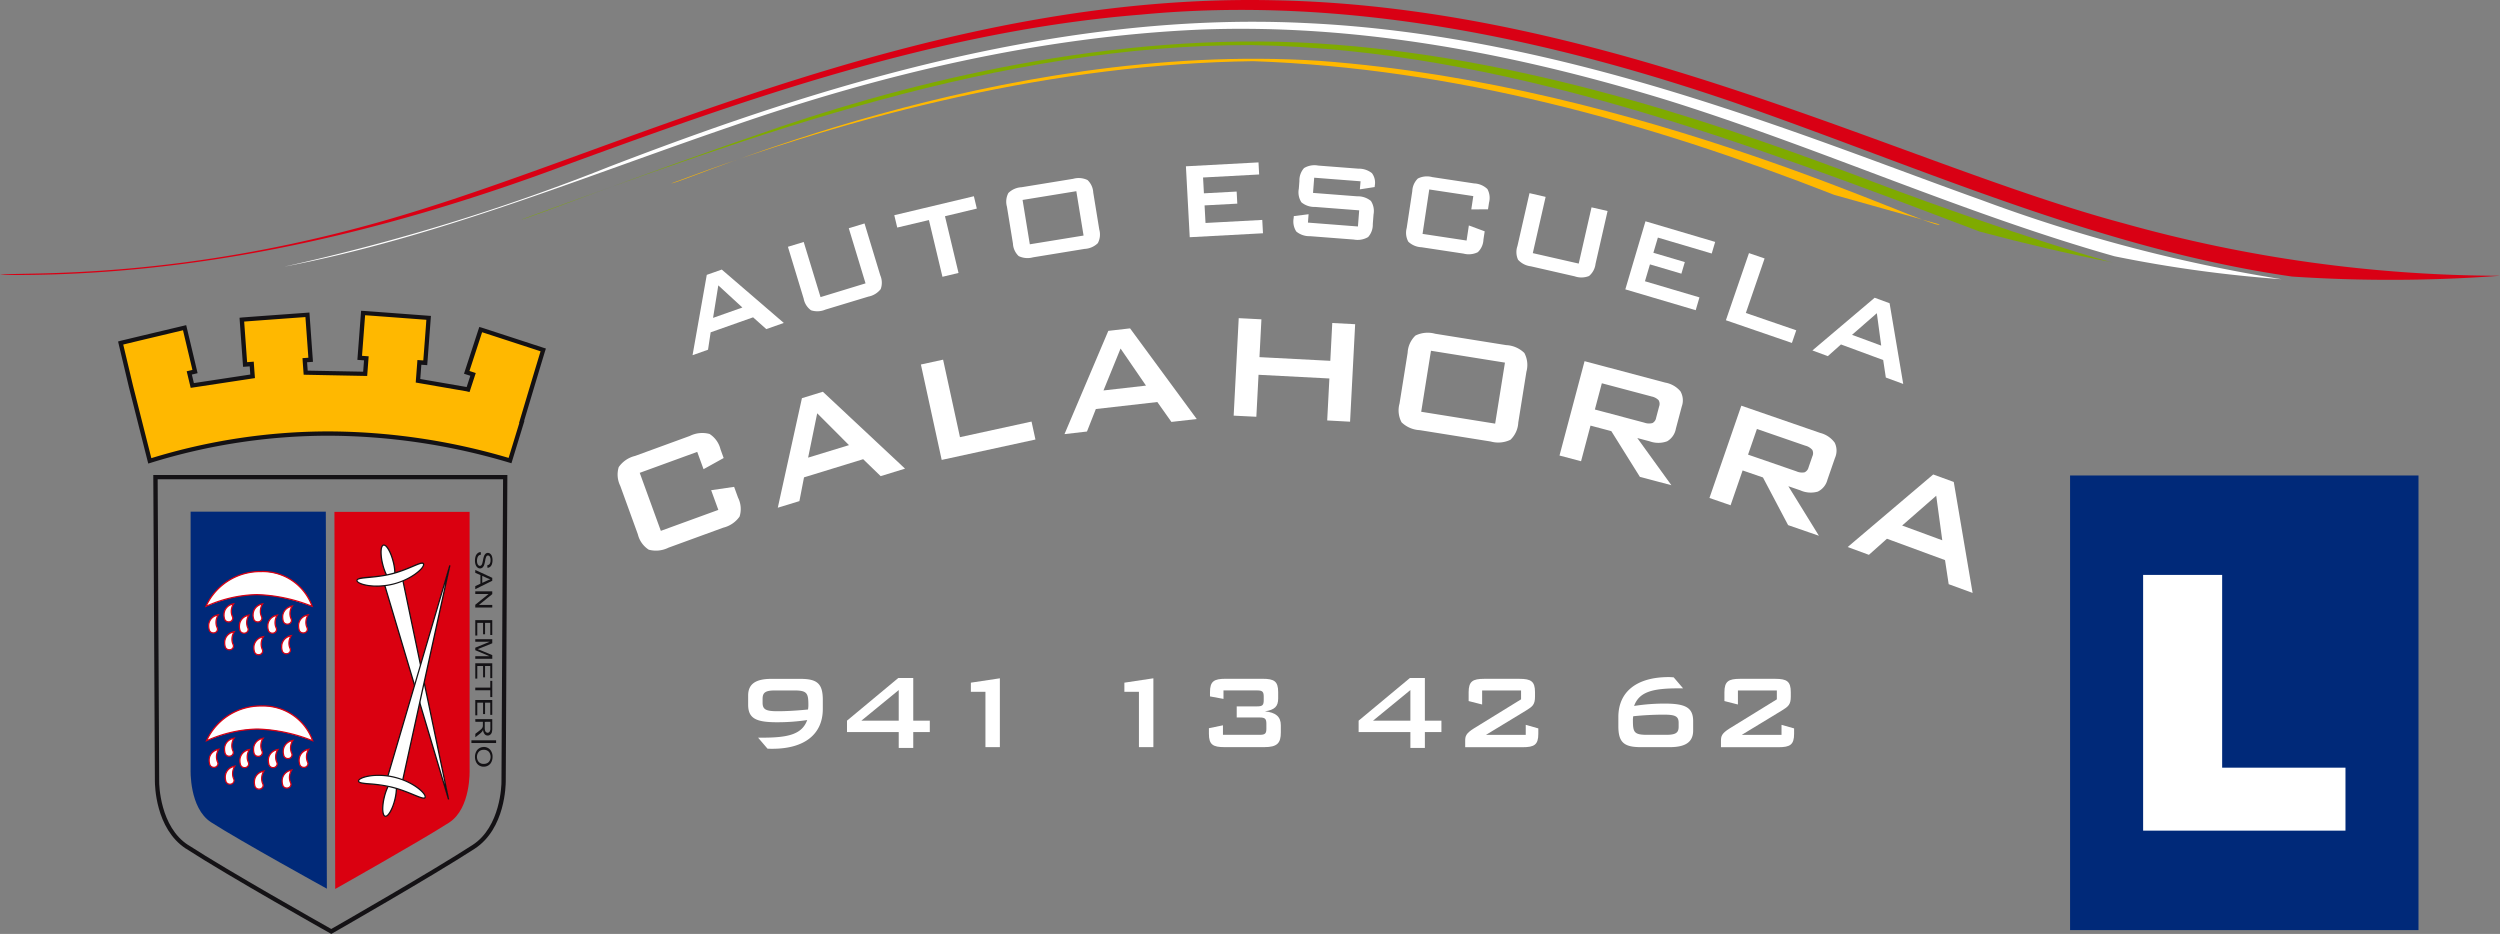 <svg xmlns="http://www.w3.org/2000/svg" width="200" height="74.713" viewBox="0 0 200 74.713">
  <rect x="0" y="0" width="200" height="74.713" fill="#808080" stroke="none"/>
  <g id="Grupo_15" data-name="Grupo 15" transform="translate(-0.662 -3.92)">
    <g id="Grupo_2" data-name="Grupo 2" transform="translate(50.064 16.912)">
      <path id="Trazado_23" data-name="Trazado 23" d="M81.2,42.119l1.138-6.427,1.2-.424L88.5,39.538l-1.4.494-1.057-.943-3.395,1.2-.21,1.391Zm1.641-2.986,2.346-.829L83.26,36.533Z" transform="translate(-75.198 -26.695)" fill="#fff"/>
      <path id="Trazado_24" data-name="Trazado 24" d="M93.554,31.389,94.9,35.8l3.6-1.1-1.341-4.411,1.26-.382L99.68,34.06a1.476,1.476,0,0,1,.032,1.1,1.641,1.641,0,0,1-.987.6L95.289,36.8a1.63,1.63,0,0,1-1.148.054,1.466,1.466,0,0,1-.59-.931L92.29,31.774Z" transform="translate(-78.659 -25.023)" fill="#fff"/>
      <path id="Trazado_25" data-name="Trazado 25" d="M108.716,28.343,109.8,32.88l-1.286.307-1.082-4.538-2.535.6-.236-.988,6.367-1.518.236.988Z" transform="translate(-82.52 -24.036)" fill="#fff"/>
      <path id="Trazado_26" data-name="Trazado 26" d="M117.741,26.92a1.48,1.48,0,0,1,.116-1.092,1.62,1.62,0,0,1,1.057-.462l4.127-.673a1.621,1.621,0,0,1,1.149.1,1.477,1.477,0,0,1,.457,1l.482,2.954a1.475,1.475,0,0,1-.116,1.094,1.627,1.627,0,0,1-1.057.459l-4.127.674a1.63,1.63,0,0,1-1.149-.1,1.478,1.478,0,0,1-.457-1Zm1.831,3.012,4.3-.7-.579-3.548-4.3.7Z" transform="translate(-86.589 -23.38)" fill="#fff"/>
      <path id="Trazado_27" data-name="Trazado 27" d="M138.88,28.791l-.305-5.673,5.807-.312.052.966-4.487.242.068,1.266,2.619-.141.052.967-2.618.14.075,1.406,4.54-.244.058,1.068Z" transform="translate(-93.104 -22.806)" fill="#fff"/>
      <path id="Trazado_28" data-name="Trazado 28" d="M156.454,24.425l-3.709-.287-.094,1.216,3.531.273a1.648,1.648,0,0,1,1.1.371,1.471,1.471,0,0,1,.21,1.078l-.06.777a1.468,1.468,0,0,1-.374,1.033,1.643,1.643,0,0,1-1.145.2l-3.5-.27a1.646,1.646,0,0,1-1.1-.371,1.48,1.48,0,0,1-.211-1.079l.012-.155,1.182-.151-.052.67,4,.31.1-1.291-3.531-.273a1.625,1.625,0,0,1-1.092-.37,1.48,1.48,0,0,1-.208-1.078l.049-.627a1.478,1.478,0,0,1,.371-1.033,1.623,1.623,0,0,1,1.137-.2l3.214.248a1.678,1.678,0,0,1,1.08.359,1.267,1.267,0,0,1,.228.993l-.01.118-1.184.184Z" transform="translate(-97.011 -22.914)" fill="#fff"/>
      <path id="Trazado_29" data-name="Trazado 29" d="M169.563,26.014l-3.523-.532-.537,3.555,3.523.532.182-1.207,1.266.469-.1.665a1.467,1.467,0,0,1-.449,1.005,1.633,1.633,0,0,1-1.145.113l-3.354-.508a1.631,1.631,0,0,1-1.063-.446,1.481,1.481,0,0,1-.128-1.092l.448-2.96a1.477,1.477,0,0,1,.445-1,1.617,1.617,0,0,1,1.148-.115L169.63,25a1.624,1.624,0,0,1,1.06.449,1.474,1.474,0,0,1,.131,1.09l-.081.531-1.338.01Z" transform="translate(-101.101 -23.318)" fill="#fff"/>
      <path id="Trazado_30" data-name="Trazado 30" d="M179.351,26.682l-1.026,4.5,3.673.837,1.026-4.5,1.283.294-.964,4.228a1.482,1.482,0,0,1-.519.971,1.637,1.637,0,0,1-1.153.025l-3.5-.8a1.638,1.638,0,0,1-1.024-.524,1.468,1.468,0,0,1-.05-1.1l.964-4.229Z" transform="translate(-105.103 -23.924)" fill="#fff"/>
      <path id="Trazado_31" data-name="Trazado 31" d="M189.676,35.1l1.612-5.447,5.576,1.65-.275.928-4.308-1.275-.36,1.216,2.515.744-.274.928-2.515-.744-.4,1.35,4.36,1.291-.3,1.025Z" transform="translate(-109.052 -24.942)" fill="#fff"/>
      <path id="Trazado_32" data-name="Trazado 32" d="M201.371,38.726l1.847-5.372,1.25.429-1.5,4.361L207,39.53l-.347,1.012Z" transform="translate(-112.702 -26.098)" fill="#fff"/>
      <path id="Trazado_33" data-name="Trazado 33" d="M211.434,42.762l4.98-4.217,1.194.44,1.091,6.457-1.392-.513-.211-1.4-3.378-1.247-1.051.936Zm3.169-1.248,2.335.861-.35-2.593Z" transform="translate(-115.843 -27.718)" fill="#fff"/>
      <path id="Trazado_34" data-name="Trazado 34" d="M78.852,55.782l-4.6,1.677L75.941,62.1l4.6-1.676-.574-1.576,1.837-.268.316.868a2.022,2.022,0,0,1,.121,1.509,2.246,2.246,0,0,1-1.308.889l-4.381,1.6a2.243,2.243,0,0,1-1.577.162,2.034,2.034,0,0,1-.874-1.235L72.695,58.5a2.034,2.034,0,0,1-.123-1.5,2.228,2.228,0,0,1,1.31-.894l4.381-1.6a2.23,2.23,0,0,1,1.575-.157,2.023,2.023,0,0,1,.877,1.23l.252.695-1.61.893Z" transform="translate(-72.476 -32.624)" fill="#fff"/>
      <path id="Trazado_35" data-name="Trazado 35" d="M91.113,58.754l1.931-8.763,1.675-.514,6.574,6.152-1.95.6-1.4-1.356-4.732,1.453-.369,1.9Zm2.426-4.006,3.27-1L94.266,51.2Z" transform="translate(-78.292 -31.129)" fill="#fff"/>
      <path id="Trazado_36" data-name="Trazado 36" d="M109.419,53.767l-1.663-7.633,1.776-.387,1.35,6.2,5.725-1.248.313,1.437Z" transform="translate(-83.486 -29.966)" fill="#fff"/>
      <path id="Trazado_37" data-name="Trazado 37" d="M124.454,50.568l3.506-8.261,1.74-.2,5.334,7.253-2.027.231L131.882,48l-4.919.56-.71,1.8Zm3.12-3.494,3.4-.387-2.034-2.966Z" transform="translate(-88.697 -28.83)" fill="#fff"/>
      <path id="Trazado_38" data-name="Trazado 38" d="M144.128,48.719l.405-7.8,1.816.094-.157,3.025,5.667.295.157-3.025,1.831.095-.406,7.8-1.83-.1.175-3.358-5.668-.295-.175,3.358Z" transform="translate(-94.837 -28.459)" fill="#fff"/>
      <path id="Trazado_39" data-name="Trazado 39" d="M164.04,44.221a2.035,2.035,0,0,1,.625-1.374,2.225,2.225,0,0,1,1.579-.144l5.677.909a2.234,2.234,0,0,1,1.456.63,2.036,2.036,0,0,1,.164,1.5l-.651,4.064a2.035,2.035,0,0,1-.625,1.378,2.245,2.245,0,0,1-1.579.14l-5.677-.909a2.248,2.248,0,0,1-1.456-.627,2.029,2.029,0,0,1-.163-1.5Zm1.084,4.723,5.917.949.783-4.881-5.918-.949Z" transform="translate(-100.83 -28.995)" fill="#fff"/>
      <path id="Trazado_40" data-name="Trazado 40" d="M182.022,53.471l2.005-7.549,6.456,1.715a2.057,2.057,0,0,1,1.212.693,1.447,1.447,0,0,1,.106,1.224l-.47,1.772a1.451,1.451,0,0,1-.7,1.006,2.04,2.04,0,0,1-1.4,0l-.985-.261,2.728,3.775-2.521-.669-2.285-3.658-1.665-.442-.757,2.85Zm7.336-4.734-3.949-1.048-.557,2.1,3.948,1.049a1.1,1.1,0,0,0,.661.034.582.582,0,0,0,.292-.424l.24-.907a.574.574,0,0,0-.045-.5,1.1,1.1,0,0,0-.59-.3" transform="translate(-106.664 -30.02)" fill="#fff"/>
      <path id="Trazado_41" data-name="Trazado 41" d="M199.459,58.481l2.55-7.383,6.315,2.181a2.056,2.056,0,0,1,1.156.779,1.446,1.446,0,0,1,.018,1.229l-.6,1.733a1.451,1.451,0,0,1-.772.953,2.044,2.044,0,0,1-1.392-.1l-.964-.333,2.446,3.964-2.465-.852L203.74,56.84l-1.628-.562-.962,2.787Zm7.661-4.187-3.863-1.334-.71,2.053,3.863,1.334a1.1,1.1,0,0,0,.657.082.581.581,0,0,0,.321-.4l.307-.887a.577.577,0,0,0-.008-.507,1.1,1.1,0,0,0-.567-.341" transform="translate(-112.105 -31.635)" fill="#fff"/>
      <path id="Trazado_42" data-name="Trazado 42" d="M215.535,64.9l6.843-5.805,1.644.6,1.507,8.877-1.914-.7-.292-1.925-4.646-1.71-1.443,1.288Zm4.357-1.72,3.211,1.181-.484-3.564Z" transform="translate(-117.123 -34.13)" fill="#fff"/>
    </g>
    <path id="Trazado_43" data-name="Trazado 43" d="M.662,25.918c1.183-.316,14.525.672,32.8-4.959C51.413,15.507,75.807,3.309,102.7,3.944c26.661.528,50.361,13.177,67.839,17.838a112.525,112.525,0,0,0,30.126,4.2,118.27,118.27,0,0,1-16.636.063c-15.345-2.206-29.6-8.687-44.652-13.931-15.075-5.157-31.209-8.58-47.45-7.023-16.156,1.288-31.66,6.765-46.3,12.147-14.662,5.453-29.6,8.854-44.96,8.677" transform="translate(0 0)" fill="#d90014"/>
    <path id="Trazado_44" data-name="Trazado 44" d="M33.822,26.028a168.747,168.747,0,0,0,25.966-7.995c14.465-5.551,34.752-12.495,55.6-11.481,20.855.942,40.156,9.164,54.171,14.174a125.678,125.678,0,0,0,23.985,6.323,104.152,104.152,0,0,1-13.378-1.837c-12.058-3.415-23.56-8.662-35.678-12.456-12.1-3.721-24.834-6.185-37.557-5.673-12.744.573-25.333,3.544-37.3,7.7-11.994,4.1-23.611,8.906-35.8,11.247" transform="translate(-10.349 -0.791)" fill="#fff"/>
    <path id="Trazado_45" data-name="Trazado 45" d="M61.248,23c.806-.172,8.84-3.352,20.7-7.416C93.726,11.582,110.2,7.7,126.4,9c16.359,1.262,31.844,6.735,43.124,11.011,11.334,4.268,19.05,6.47,19.066,6.411-3.568-.684-7.125-1.528-10.648-2.469C159.139,16.814,140.061,9.4,119.7,9.032,99.547,8.989,80.042,16.139,61.248,23" transform="translate(-18.908 -1.506)" fill="#7faa00"/>
    <path id="Trazado_46" data-name="Trazado 46" d="M78.7,20.729c1.09-.019,26.029-11.479,51.881-9.808,25.939,1.916,49.447,13.785,49.6,13.088l-8.431-2.368c-14.97-5.868-30.45-10.127-46.475-10.694-15.664.212-31.586,4.134-46.578,9.784" transform="translate(-24.354 -2.133)" fill="#ffb800"/>
    <rect id="Rectángulo_2" data-name="Rectángulo 2" width="27.874" height="36.368" transform="translate(166.268 41.959)" fill="#002979"/>
    <path id="Trazado_47" data-name="Trazado 47" d="M249.894,70.779h6.322V86.2h9.866v5.037H249.894Z" transform="translate(-77.782 -20.866)" fill="#fff"/>
    <path id="Trazado_48" data-name="Trazado 48" d="M48.5,43.273c-.261-.084-4.8-1.571-5-1.628-.119.365-1.119,3.42-1.119,3.42s.316.1.5.167l-.444,1.358.029-.164-3.989-.689c.052-.687.095-1.253.111-1.467l.471.035c.059-.781.233-3.078.272-3.6-.273-.02-5.039-.379-5.245-.389-.03.384-.272,3.588-.272,3.588l.532.041c-.013.167-.049.64-.094,1.24l-4.76-.093c-.034-.467-.061-.837-.072-1l.471-.034c-.057-.779-.223-3.08-.261-3.6-.272.021-5.04.365-5.245.387.028.383.259,3.588.259,3.588l.531-.039c.01.142.036.51.071.984l-4.826.735-.239-1.008.46-.109c-.181-.761-.713-3-.833-3.508-.266.065-4.917,1.169-5.117,1.224l.832,3.5,1.5,5.926a48.851,48.851,0,0,1,28.822-.021l.946-3.089-.021-.01c.728-2.435,1.634-5.464,1.729-5.754" transform="translate(-4.379 -11.36)" fill="#ffb800"/>
    <path id="Trazado_49" data-name="Trazado 49" d="M15.263,46.181s-.743-3.128-.832-3.5l-.038-.163.159-.044c.213-.058,4.855-1.16,5.122-1.224l.168-.041.041.167c.118.5.651,2.746.832,3.508l.04.168-.167.041c-.126.03-.2.047-.292.069l.162.683,4.512-.685c-.019-.27-.036-.5-.047-.653l-.36.026-.171.01-.012-.17s-.232-3.2-.259-3.588l-.012-.166.165-.018c.217-.023,4.976-.366,5.252-.387L29.7,40.2l.013.171c.038.516.2,2.816.26,3.6l.012.171-.171.014-.3.022c.012.163.028.4.048.671L34,44.933c.029-.384.053-.7.068-.907L33.71,44l-.173-.013.013-.171s.243-3.2.272-3.589l.013-.166.166.008c.216.011,4.974.37,5.25.39l.171.012-.013.171c-.038.517-.212,2.816-.271,3.6l-.013.171-.171-.013-.3-.021c-.019.249-.049.658-.085,1.139l3.711.642c.124-.38.228-.7.292-.9l-.343-.111-.164-.054.056-.164s1-3.054,1.118-3.419l.052-.157.16.045c.208.061,4.744,1.546,5.005,1.63l-.052.163.052-.163.165.052-.054.164c-.091.278-.967,3.2-1.687,5.611l.022.011-1.039,3.391-.162-.049a51.1,51.1,0,0,0-14.485-2.155A48,48,0,0,0,16.98,52.231l-.174.052ZM15.6,46.1l1.455,5.75A48.366,48.366,0,0,1,31.217,49.71a51.432,51.432,0,0,1,14.419,2.12l.854-2.787-.019-.009.041-.14c.656-2.2,1.458-4.87,1.68-5.593-.775-.252-3.919-1.281-4.676-1.524l-1.013,3.1.343.111.162.054-.054.162c-.056.177-.23.706-.444,1.36l-.255-.063-4.05-.7.011-.155c.052-.688.095-1.253.112-1.466L38.339,44l.171.012c.127.008.2.015.3.021.063-.819.2-2.573.246-3.252-.817-.061-4.109-.308-4.9-.364-.05.65-.2,2.649-.247,3.246l.361.028.17.012-.013.173c-.012.166-.048.639-.093,1.238l-.013.162-5.08-.1-.012-.155c-.034-.467-.061-.837-.072-1l-.011-.172.171-.011.3-.022c-.06-.819-.186-2.576-.236-3.253-.818.059-4.112.3-4.9.361.047.651.192,2.647.235,3.247.111-.008.253-.018.359-.027l.171-.014.013.174c.011.141.036.51.072.984l.012.158-5.14.781L19.882,44.9l.168-.039.291-.07c-.189-.8-.6-2.51-.753-3.172-.8.191-4.011.954-4.782,1.143.179.751.792,3.332.792,3.333" transform="translate(-4.285 -11.278)" fill="#141215"/>
    <path id="Trazado_50" data-name="Trazado 50" d="M32.646,95.824S24.531,91.27,21.105,89.05l.093-.144.094-.144c3.2,2.075,10.563,6.221,11.437,6.714.859-.492,8.088-4.637,11.294-6.714,2.262-1.453,2.33-4.861,2.322-5.093v-.014L46.473,59.5H18.841l.122,24.17h0c-.008.231.062,3.642,2.326,5.094l-.094.144-.093.144c-2.461-1.612-2.476-5.128-2.483-5.382,0-.018,0-.032,0-.011l-.128-24.5H46.818l-.129,24.514h0c-.006.261-.025,3.77-2.481,5.38-3.424,2.221-11.391,6.772-11.395,6.773l-.083.049Zm13.7-12.169h0" transform="translate(-5.566 -17.238)" fill="#141215"/>
    <path id="Trazado_51" data-name="Trazado 51" d="M39.554,63.451H50.369V84.071s.126,3.1-1.645,4.238c-2.274,1.461-9.107,5.307-9.107,5.307Z" transform="translate(-12.138 -18.579)" fill="#da0010"/>
    <path id="Trazado_52" data-name="Trazado 52" d="M24.473,88.276c-1.771-1.138-1.645-4.237-1.645-4.237V63.42H33.644l.084,30.164s-6.983-3.846-9.255-5.309" transform="translate(-6.917 -18.569)" fill="#002979"/>
    <path id="Trazado_53" data-name="Trazado 53" d="M25.7,75.42a1.089,1.089,0,0,0-.1.989c.228.448-.5.658-.626.191a.9.9,0,0,1,.726-1.18" transform="translate(-7.574 -22.314)" fill="#fff"/>
    <path id="Trazado_54" data-name="Trazado 54" d="M24.9,76.574a1.192,1.192,0,0,1-.041-.3.932.932,0,0,1,.8-.938l.131-.032-.078.111a1.076,1.076,0,0,0-.167.568.968.968,0,0,0,.071.369.406.406,0,0,1,.05.188.363.363,0,0,1-.388.338h-.007a.383.383,0,0,1-.376-.3m.062-.3a1.138,1.138,0,0,0,.037.279.282.282,0,0,0,.283.224.262.262,0,0,0,.284-.236.306.306,0,0,0-.039-.146,1.076,1.076,0,0,1-.08-.411,1.169,1.169,0,0,1,.121-.513.8.8,0,0,0-.606.8" transform="translate(-7.55 -22.277)" fill="#d80012"/>
    <path id="Trazado_55" data-name="Trazado 55" d="M24.618,73.172c3.056-1.246,4.981-1.246,8.492,0-1.3-3.737-6.851-3.681-8.492,0" transform="translate(-7.476 -20.744)" fill="#fff"/>
    <path id="Trazado_56" data-name="Trazado 56" d="M24.525,73.126a4.8,4.8,0,0,1,4.44-2.811,4.247,4.247,0,0,1,4.147,2.815l.038.1-.1-.037a13.092,13.092,0,0,0-4.4-.932,10.471,10.471,0,0,0-4.055.931l-.02-.047.02.047-.121.048Zm8.452-.063a4.149,4.149,0,0,0-4.013-2.646,4.71,4.71,0,0,0-4.292,2.633,10.433,10.433,0,0,1,3.974-.889,13.009,13.009,0,0,1,4.33.9" transform="translate(-7.43 -20.721)" fill="#d80012"/>
    <path id="Trazado_57" data-name="Trazado 57" d="M27.475,74.142a1.087,1.087,0,0,0-.1.987c.228.449-.5.659-.625.193a.9.9,0,0,1,.724-1.18" transform="translate(-8.13 -21.915)" fill="#fff"/>
    <path id="Trazado_58" data-name="Trazado 58" d="M26.677,75.3a1.2,1.2,0,0,1-.041-.305.931.931,0,0,1,.8-.938l.133-.032-.079.113a1.064,1.064,0,0,0-.167.565.96.96,0,0,0,.072.368.426.426,0,0,1,.047.188.365.365,0,0,1-.388.341h-.006a.382.382,0,0,1-.374-.3m.062-.305a1.14,1.14,0,0,0,.037.28.282.282,0,0,0,.281.222.263.263,0,0,0,.285-.238.3.3,0,0,0-.039-.144,1.084,1.084,0,0,1-.081-.412,1.188,1.188,0,0,1,.122-.512.8.8,0,0,0-.6.8" transform="translate(-8.106 -21.877)" fill="#d80012"/>
    <path id="Trazado_59" data-name="Trazado 59" d="M29.263,75.454a1.094,1.094,0,0,0-.1.989c.229.446-.5.658-.625.191a.9.9,0,0,1,.725-1.179" transform="translate(-8.688 -22.325)" fill="#fff"/>
    <path id="Trazado_60" data-name="Trazado 60" d="M28.464,76.609a1.2,1.2,0,0,1-.039-.3.926.926,0,0,1,.8-.938l.131-.032-.078.111a1.078,1.078,0,0,0-.166.568,1.007,1.007,0,0,0,.07.369.4.4,0,0,1,.05.187.365.365,0,0,1-.388.338H28.84a.384.384,0,0,1-.376-.3m.064-.3a1.062,1.062,0,0,0,.036.278.281.281,0,0,0,.282.224.264.264,0,0,0,.285-.237.333.333,0,0,0-.04-.146,1.085,1.085,0,0,1-.08-.41,1.178,1.178,0,0,1,.122-.514.8.8,0,0,0-.6.8" transform="translate(-8.664 -22.288)" fill="#d80012"/>
    <path id="Trazado_61" data-name="Trazado 61" d="M30.854,74.152a1.087,1.087,0,0,0-.1.988c.226.447-.5.658-.626.192a.9.9,0,0,1,.724-1.18" transform="translate(-9.184 -21.918)" fill="#fff"/>
    <path id="Trazado_62" data-name="Trazado 62" d="M30.056,75.307A1.2,1.2,0,0,1,30.015,75a.928.928,0,0,1,.8-.936l.131-.032-.078.111a1.108,1.108,0,0,0-.166.566.961.961,0,0,0,.072.369.411.411,0,0,1,.048.186.364.364,0,0,1-.388.34h-.006a.383.383,0,0,1-.376-.3M30.118,75a1.051,1.051,0,0,0,.039.281.278.278,0,0,0,.281.222.263.263,0,0,0,.285-.237.318.318,0,0,0-.037-.144,1.048,1.048,0,0,1-.083-.411,1.188,1.188,0,0,1,.12-.512.8.8,0,0,0-.6.8" transform="translate(-9.161 -21.881)" fill="#d80012"/>
    <path id="Trazado_63" data-name="Trazado 63" d="M32.569,75.454a1.091,1.091,0,0,0-.1.989c.229.446-.5.658-.625.191a.9.9,0,0,1,.725-1.179" transform="translate(-9.72 -22.325)" fill="#fff"/>
    <path id="Trazado_64" data-name="Trazado 64" d="M31.771,76.609a1.21,1.21,0,0,1-.041-.3.93.93,0,0,1,.8-.938l.132-.032-.078.111a1.063,1.063,0,0,0-.169.568.971.971,0,0,0,.072.369.419.419,0,0,1,.047.187.363.363,0,0,1-.387.338h-.006a.384.384,0,0,1-.376-.3m.063-.3a1.071,1.071,0,0,0,.039.278.28.28,0,0,0,.281.224.266.266,0,0,0,.285-.237.324.324,0,0,0-.04-.146,1.063,1.063,0,0,1-.082-.41,1.185,1.185,0,0,1,.122-.513.8.8,0,0,0-.6.8" transform="translate(-9.696 -22.288)" fill="#d80012"/>
    <path id="Trazado_65" data-name="Trazado 65" d="M34.3,74.4a1.092,1.092,0,0,0-.1.989c.228.447-.5.658-.625.191A.9.9,0,0,1,34.3,74.4" transform="translate(-10.261 -21.995)" fill="#fff"/>
    <path id="Trazado_66" data-name="Trazado 66" d="M33.506,75.554a1.2,1.2,0,0,1-.041-.3.931.931,0,0,1,.8-.938l.13-.031-.076.11a1.092,1.092,0,0,0-.169.569.962.962,0,0,0,.072.368.406.406,0,0,1,.05.188.365.365,0,0,1-.388.338h-.007a.382.382,0,0,1-.376-.3m.062-.3a1.142,1.142,0,0,0,.037.279.283.283,0,0,0,.283.224.263.263,0,0,0,.284-.237.325.325,0,0,0-.039-.146,1.075,1.075,0,0,1-.083-.41,1.192,1.192,0,0,1,.122-.515.8.8,0,0,0-.605.8" transform="translate(-10.237 -21.959)" fill="#d80012"/>
    <path id="Trazado_67" data-name="Trazado 67" d="M27.558,77.386a1.09,1.09,0,0,0-.1.989c.229.447-.5.658-.625.191a.9.9,0,0,1,.726-1.18" transform="translate(-8.156 -22.928)" fill="#fff"/>
    <path id="Trazado_68" data-name="Trazado 68" d="M26.759,78.54a1.2,1.2,0,0,1-.041-.3.931.931,0,0,1,.8-.94l.133-.031-.079.111a1.077,1.077,0,0,0-.169.567.967.967,0,0,0,.072.368.428.428,0,0,1,.048.189.364.364,0,0,1-.387.338h-.006a.385.385,0,0,1-.376-.3m.063-.3a1.136,1.136,0,0,0,.037.277.283.283,0,0,0,.283.224.265.265,0,0,0,.285-.237.318.318,0,0,0-.041-.147,1.069,1.069,0,0,1-.081-.41,1.186,1.186,0,0,1,.123-.514.806.806,0,0,0-.606.806" transform="translate(-8.132 -22.891)" fill="#d80012"/>
    <path id="Trazado_69" data-name="Trazado 69" d="M30.948,77.964a1.085,1.085,0,0,0-.1.987c.228.449-.5.66-.625.193a.9.9,0,0,1,.725-1.18" transform="translate(-9.213 -23.108)" fill="#fff"/>
    <path id="Trazado_70" data-name="Trazado 70" d="M30.149,79.12a1.211,1.211,0,0,1-.04-.305.929.929,0,0,1,.8-.938l.131-.031-.078.111a1.073,1.073,0,0,0-.169.565.958.958,0,0,0,.074.369.423.423,0,0,1,.047.188.364.364,0,0,1-.387.34h0a.383.383,0,0,1-.378-.3m.062-.305a1.076,1.076,0,0,0,.039.279.278.278,0,0,0,.282.223.265.265,0,0,0,.285-.237.324.324,0,0,0-.04-.146,1.075,1.075,0,0,1-.082-.411,1.183,1.183,0,0,1,.122-.512.806.806,0,0,0-.606.8" transform="translate(-9.19 -23.071)" fill="#d80012"/>
    <path id="Trazado_71" data-name="Trazado 71" d="M34.18,77.84a1.1,1.1,0,0,0-.1.989c.228.448-.5.659-.625.192a.9.9,0,0,1,.724-1.18" transform="translate(-10.223 -23.069)" fill="#fff"/>
    <path id="Trazado_72" data-name="Trazado 72" d="M33.383,78.995a1.193,1.193,0,0,1-.041-.3.93.93,0,0,1,.8-.938l.131-.032-.078.112a1.068,1.068,0,0,0-.167.566.961.961,0,0,0,.072.369.423.423,0,0,1,.048.188.366.366,0,0,1-.389.341h0a.385.385,0,0,1-.377-.3m.062-.3a1.134,1.134,0,0,0,.037.279.28.28,0,0,0,.281.223.263.263,0,0,0,.285-.237.319.319,0,0,0-.038-.146,1.049,1.049,0,0,1-.082-.411,1.179,1.179,0,0,1,.121-.513.8.8,0,0,0-.6.806" transform="translate(-10.199 -23.032)" fill="#d80012"/>
    <path id="Trazado_73" data-name="Trazado 73" d="M36.154,75.423a1.088,1.088,0,0,0-.1.987c.228.449-.5.659-.626.193a.9.9,0,0,1,.725-1.18" transform="translate(-10.838 -22.315)" fill="#fff"/>
    <path id="Trazado_74" data-name="Trazado 74" d="M35.355,76.578a1.233,1.233,0,0,1-.041-.3.931.931,0,0,1,.8-.938l.131-.032-.079.111a1.1,1.1,0,0,0-.166.567.95.95,0,0,0,.072.368.415.415,0,0,1,.049.188.364.364,0,0,1-.387.34h-.006a.384.384,0,0,1-.378-.3m.063-.3a1.119,1.119,0,0,0,.037.278.28.28,0,0,0,.284.223.262.262,0,0,0,.283-.237.316.316,0,0,0-.038-.144,1.058,1.058,0,0,1-.083-.411,1.179,1.179,0,0,1,.121-.513.8.8,0,0,0-.605.8" transform="translate(-10.814 -22.278)" fill="#d80012"/>
    <path id="Trazado_75" data-name="Trazado 75" d="M25.758,91.052a1.083,1.083,0,0,0-.1.986c.228.449-.5.659-.625.193a.9.9,0,0,1,.726-1.179" transform="translate(-7.593 -27.193)" fill="#fff"/>
    <path id="Trazado_76" data-name="Trazado 76" d="M24.959,92.207a1.21,1.21,0,0,1-.041-.3.93.93,0,0,1,.8-.938l.131-.03-.077.111a1.082,1.082,0,0,0-.17.568.954.954,0,0,0,.073.366.427.427,0,0,1,.047.189.363.363,0,0,1-.386.339h-.006a.383.383,0,0,1-.376-.3m.061-.3a1.031,1.031,0,0,0,.039.278.279.279,0,0,0,.281.224.263.263,0,0,0,.284-.236.324.324,0,0,0-.04-.146,1.069,1.069,0,0,1-.08-.409,1.192,1.192,0,0,1,.122-.515.8.8,0,0,0-.606.8" transform="translate(-7.57 -27.156)" fill="#d80012"/>
    <path id="Trazado_77" data-name="Trazado 77" d="M24.679,88.8c3.056-1.244,4.982-1.244,8.492,0-1.3-3.736-6.85-3.68-8.492,0" transform="translate(-7.495 -25.623)" fill="#fff"/>
    <path id="Trazado_78" data-name="Trazado 78" d="M24.586,88.758a4.8,4.8,0,0,1,4.44-2.812,4.244,4.244,0,0,1,4.147,2.817l.039.1-.1-.037a13.1,13.1,0,0,0-4.4-.933,10.486,10.486,0,0,0-4.057.931l-.02-.047.02.047-.119.046Zm8.454-.065a4.15,4.15,0,0,0-4.013-2.645,4.709,4.709,0,0,0-4.291,2.635,10.427,10.427,0,0,1,3.975-.889,13,13,0,0,1,4.33.9" transform="translate(-7.45 -25.599)" fill="#d80012"/>
    <path id="Trazado_79" data-name="Trazado 79" d="M27.537,89.773a1.086,1.086,0,0,0-.1.987c.228.447-.5.659-.625.192a.9.9,0,0,1,.724-1.179" transform="translate(-8.149 -26.793)" fill="#fff"/>
    <path id="Trazado_80" data-name="Trazado 80" d="M26.74,90.926a1.148,1.148,0,0,1-.041-.305.929.929,0,0,1,.8-.937l.133-.034-.081.114a1.1,1.1,0,0,0-.166.566.93.93,0,0,0,.072.368.417.417,0,0,1,.048.188.365.365,0,0,1-.389.339h0a.38.38,0,0,1-.377-.3m.061-.305a1.087,1.087,0,0,0,.039.28.279.279,0,0,0,.28.222.264.264,0,0,0,.286-.237.324.324,0,0,0-.039-.145,1.052,1.052,0,0,1-.082-.411,1.165,1.165,0,0,1,.121-.512.8.8,0,0,0-.605.8" transform="translate(-8.126 -26.755)" fill="#d80012"/>
    <path id="Trazado_81" data-name="Trazado 81" d="M29.325,91.085a1.087,1.087,0,0,0-.1.988c.228.448-.5.66-.626.193a.9.9,0,0,1,.726-1.18" transform="translate(-8.707 -27.203)" fill="#fff"/>
    <path id="Trazado_82" data-name="Trazado 82" d="M28.525,92.239a1.187,1.187,0,0,1-.039-.3.929.929,0,0,1,.8-.94l.133-.032-.079.112a1.083,1.083,0,0,0-.169.566.956.956,0,0,0,.074.369.415.415,0,0,1,.049.188.367.367,0,0,1-.389.341H28.9a.383.383,0,0,1-.375-.3m.063-.3a1.105,1.105,0,0,0,.038.278.281.281,0,0,0,.281.224.267.267,0,0,0,.285-.239.332.332,0,0,0-.038-.145,1.039,1.039,0,0,1-.083-.411,1.174,1.174,0,0,1,.121-.512.805.805,0,0,0-.605.806" transform="translate(-8.683 -27.165)" fill="#d80012"/>
    <path id="Trazado_83" data-name="Trazado 83" d="M30.916,89.782a1.092,1.092,0,0,0-.1.989c.228.448-.5.659-.626.192a.9.9,0,0,1,.725-1.18" transform="translate(-9.203 -26.796)" fill="#fff"/>
    <path id="Trazado_84" data-name="Trazado 84" d="M30.117,90.937a1.209,1.209,0,0,1-.041-.307.931.931,0,0,1,.8-.938l.133-.033-.081.114a1.094,1.094,0,0,0-.166.567.973.973,0,0,0,.072.369.417.417,0,0,1,.047.187.364.364,0,0,1-.387.341h-.006a.384.384,0,0,1-.377-.3m.063-.307a1.136,1.136,0,0,0,.037.28.284.284,0,0,0,.283.224.265.265,0,0,0,.285-.239.322.322,0,0,0-.039-.144,1.046,1.046,0,0,1-.082-.411,1.2,1.2,0,0,1,.12-.514.8.8,0,0,0-.6.8" transform="translate(-9.18 -26.758)" fill="#d80012"/>
    <path id="Trazado_85" data-name="Trazado 85" d="M32.63,91.085a1.083,1.083,0,0,0-.1.988c.228.448-.5.66-.627.191a.9.9,0,0,1,.726-1.179" transform="translate(-9.739 -27.203)" fill="#fff"/>
    <path id="Trazado_86" data-name="Trazado 86" d="M31.832,92.238a1.165,1.165,0,0,1-.041-.3A.931.931,0,0,1,32.6,91l.133-.034-.078.114a1.075,1.075,0,0,0-.169.565.95.95,0,0,0,.073.369.42.42,0,0,1,.049.189.366.366,0,0,1-.389.339h-.006a.382.382,0,0,1-.374-.3m.061-.3a1.086,1.086,0,0,0,.038.277.281.281,0,0,0,.281.225A.265.265,0,0,0,32.5,92.2a.3.3,0,0,0-.039-.144,1.077,1.077,0,0,1-.081-.413,1.159,1.159,0,0,1,.121-.512.8.8,0,0,0-.606.806" transform="translate(-9.715 -27.165)" fill="#d80012"/>
    <path id="Trazado_87" data-name="Trazado 87" d="M34.367,90.03a1.089,1.089,0,0,0-.1.988c.229.449-.5.66-.625.193a.9.9,0,0,1,.725-1.18" transform="translate(-10.281 -26.874)" fill="#fff"/>
    <path id="Trazado_88" data-name="Trazado 88" d="M33.567,91.184a1.2,1.2,0,0,1-.04-.3.932.932,0,0,1,.8-.939l.135-.034-.081.114a1.1,1.1,0,0,0-.169.568.975.975,0,0,0,.072.367.408.408,0,0,1,.05.188.364.364,0,0,1-.387.339h-.007a.383.383,0,0,1-.376-.3m.063-.3a1.085,1.085,0,0,0,.039.279.282.282,0,0,0,.282.224.265.265,0,0,0,.283-.238A.329.329,0,0,0,34.194,91a1.071,1.071,0,0,1-.081-.409,1.192,1.192,0,0,1,.122-.515.808.808,0,0,0-.605.806" transform="translate(-10.257 -26.835)" fill="#d80012"/>
    <path id="Trazado_89" data-name="Trazado 89" d="M27.62,93.018a1.086,1.086,0,0,0-.1.987c.228.449-.5.658-.625.192a.9.9,0,0,1,.725-1.179" transform="translate(-8.175 -27.806)" fill="#fff"/>
    <path id="Trazado_90" data-name="Trazado 90" d="M26.821,94.172a1.18,1.18,0,0,1-.041-.3.931.931,0,0,1,.8-.938l.13-.031-.078.111a1.088,1.088,0,0,0-.167.566.946.946,0,0,0,.072.367.419.419,0,0,1,.048.188.364.364,0,0,1-.388.34H27.2a.385.385,0,0,1-.375-.3m.062-.3a1.124,1.124,0,0,0,.037.278.283.283,0,0,0,.282.224.265.265,0,0,0,.285-.237.331.331,0,0,0-.039-.145,1.075,1.075,0,0,1-.081-.411,1.173,1.173,0,0,1,.121-.513.8.8,0,0,0-.605.8" transform="translate(-8.151 -27.769)" fill="#d80012"/>
    <path id="Trazado_91" data-name="Trazado 91" d="M31.009,93.6a1.09,1.09,0,0,0-.1.988c.228.448-.5.659-.625.193a.9.9,0,0,1,.725-1.18" transform="translate(-9.232 -27.986)" fill="#fff"/>
    <path id="Trazado_92" data-name="Trazado 92" d="M30.21,94.751a1.221,1.221,0,0,1-.041-.306.93.93,0,0,1,.8-.937l.132-.032-.078.111a1.075,1.075,0,0,0-.168.567,1,1,0,0,0,.072.369.408.408,0,0,1,.05.188.366.366,0,0,1-.388.339h-.007a.382.382,0,0,1-.375-.3m.063-.306a1.177,1.177,0,0,0,.036.279.281.281,0,0,0,.283.223.263.263,0,0,0,.284-.237.311.311,0,0,0-.04-.145,1.079,1.079,0,0,1-.08-.411,1.185,1.185,0,0,1,.122-.513.8.8,0,0,0-.6.8" transform="translate(-9.209 -27.949)" fill="#d80012"/>
    <path id="Trazado_93" data-name="Trazado 93" d="M34.243,93.472a1.089,1.089,0,0,0-.1.988c.228.447-.5.658-.625.191a.9.9,0,0,1,.724-1.179" transform="translate(-10.242 -27.948)" fill="#fff"/>
    <path id="Trazado_94" data-name="Trazado 94" d="M33.444,94.625a1.2,1.2,0,0,1-.041-.305.928.928,0,0,1,.8-.936l.133-.032-.08.112a1.08,1.08,0,0,0-.167.566.965.965,0,0,0,.072.368.427.427,0,0,1,.048.188.364.364,0,0,1-.388.339h-.006a.381.381,0,0,1-.376-.3m.063-.305a1.083,1.083,0,0,0,.039.28.278.278,0,0,0,.281.223.263.263,0,0,0,.284-.237.317.317,0,0,0-.038-.144,1.092,1.092,0,0,1-.083-.412,1.181,1.181,0,0,1,.122-.513.8.8,0,0,0-.605.8" transform="translate(-10.218 -27.91)" fill="#d80012"/>
    <path id="Trazado_95" data-name="Trazado 95" d="M36.215,91.053a1.094,1.094,0,0,0-.1.989c.228.449-.5.66-.625.193a.9.9,0,0,1,.724-1.181" transform="translate(-10.858 -27.193)" fill="#fff"/>
    <path id="Trazado_96" data-name="Trazado 96" d="M35.417,92.209a1.213,1.213,0,0,1-.039-.3.929.929,0,0,1,.8-.939l.132-.03-.078.111a1.1,1.1,0,0,0-.168.568.966.966,0,0,0,.073.367.405.405,0,0,1,.048.188.366.366,0,0,1-.388.341h-.006a.384.384,0,0,1-.376-.3m.063-.3a1.086,1.086,0,0,0,.039.279.28.28,0,0,0,.281.223.265.265,0,0,0,.285-.238.324.324,0,0,0-.04-.144,1.075,1.075,0,0,1-.08-.411,1.183,1.183,0,0,1,.121-.515.806.806,0,0,0-.605.806" transform="translate(-10.834 -27.156)" fill="#d80012"/>
    <path id="Trazado_97" data-name="Trazado 97" d="M56.359,68.127l.014.205a.347.347,0,0,0-.167.068.367.367,0,0,0-.105.166.742.742,0,0,0-.041.252.707.707,0,0,0,.031.219.312.312,0,0,0,.084.142.174.174,0,0,0,.116.047.156.156,0,0,0,.111-.045.347.347,0,0,0,.08-.148c.014-.044.036-.142.066-.292a1.675,1.675,0,0,1,.085-.318.446.446,0,0,1,.127-.176.274.274,0,0,1,.17-.058.3.3,0,0,1,.191.071.427.427,0,0,1,.136.206.931.931,0,0,1,.046.3,1,1,0,0,1-.048.323.47.47,0,0,1-.143.215.373.373,0,0,1-.214.08l-.013-.209a.26.26,0,0,0,.194-.114.511.511,0,0,0,.066-.287.531.531,0,0,0-.06-.288.171.171,0,0,0-.144-.089.144.144,0,0,0-.121.063,1,1,0,0,0-.1.329,2.592,2.592,0,0,1-.087.364.494.494,0,0,1-.138.213.3.3,0,0,1-.193.068.33.33,0,0,1-.2-.075.485.485,0,0,1-.149-.217.881.881,0,0,1-.054-.316,1.126,1.126,0,0,1,.054-.375.515.515,0,0,1,.162-.237.4.4,0,0,1,.244-.09" transform="translate(-17.239 -20.038)" fill="#141215"/>
    <path id="Trazado_98" data-name="Trazado 98" d="M55.933,70.2l1.359.632v.235l-1.359.673v-.248l.411-.192v-.688l-.411-.181Zm.558.475v.557l.376-.172c.115-.052.208-.091.282-.116a1.463,1.463,0,0,1-.259-.089Z" transform="translate(-17.249 -20.685)" fill="#141215"/>
    <path id="Trazado_99" data-name="Trazado 99" d="M55.933,72.689h1.359v.223l-1.067.865h1.067v.208H55.933v-.223L57,72.9H55.933Z" transform="translate(-17.249 -21.462)" fill="#141215"/>
    <path id="Trazado_100" data-name="Trazado 100" d="M55.933,76.04h1.359v1.19h-.16v-.972h-.416v.91h-.16v-.91h-.462v1.01h-.16Z" transform="translate(-17.249 -22.508)" fill="#141215"/>
    <path id="Trazado_101" data-name="Trazado 101" d="M55.933,78.253h1.359v.328l-.962.389-.2.078c.05.019.122.048.218.087l.945.393v.294H55.933v-.209H57.07l-1.137-.479v-.2l1.156-.476H55.933Z" transform="translate(-17.249 -23.198)" fill="#141215"/>
    <path id="Trazado_102" data-name="Trazado 102" d="M55.933,81.053h1.359v1.19h-.16V81.27h-.416v.91h-.16v-.91h-.462v1.01h-.16Z" transform="translate(-17.249 -24.072)" fill="#141215"/>
    <path id="Trazado_103" data-name="Trazado 103" d="M55.933,83.637h1.2v-.542h.16v1.3h-.16v-.545h-1.2Z" transform="translate(-17.249 -24.709)" fill="#141215"/>
    <path id="Trazado_104" data-name="Trazado 104" d="M55.933,85.322h1.359v1.19h-.16V85.54h-.416v.91h-.16v-.91h-.462v1.01h-.16Z" transform="translate(-17.249 -25.404)" fill="#141215"/>
    <path id="Trazado_105" data-name="Trazado 105" d="M55.933,87.55h1.359v.729a1.146,1.146,0,0,1-.037.334.352.352,0,0,1-.129.183.333.333,0,0,1-.2.069.311.311,0,0,1-.244-.114.627.627,0,0,1-.127-.35.609.609,0,0,1-.067.132,1.038,1.038,0,0,1-.18.18l-.37.286v-.274l.283-.218c.081-.063.144-.116.187-.157a.453.453,0,0,0,.091-.111.361.361,0,0,0,.036-.1.711.711,0,0,0,.007-.121v-.252h-.6Zm.759.217v.468a.834.834,0,0,0,.025.233.247.247,0,0,0,.082.128.2.2,0,0,0,.122.044.188.188,0,0,0,.158-.085.455.455,0,0,0,.062-.268v-.521Z" transform="translate(-17.249 -26.1)" fill="#141215"/>
    <line id="Línea_1" data-name="Línea 1" y1="0.217" transform="translate(39.363 63.144)" fill="none" stroke="#141215" stroke-width="1.975"/>
    <path id="Trazado_106" data-name="Trazado 106" d="M56.584,90.789a.668.668,0,0,1,.53.22.836.836,0,0,1,.191.568.921.921,0,0,1-.09.411.642.642,0,0,1-.25.279.7.7,0,0,1-.365.1.683.683,0,0,1-.369-.1.634.634,0,0,1-.247-.286.953.953,0,0,1-.084-.4.908.908,0,0,1,.094-.416.649.649,0,0,1,.252-.277.661.661,0,0,1,.34-.095m0,.225a.487.487,0,0,0-.387.16.641.641,0,0,0,0,.806.514.514,0,0,0,.4.159.585.585,0,0,0,.29-.068.468.468,0,0,0,.193-.2.669.669,0,0,0-.063-.691.526.526,0,0,0-.438-.166" transform="translate(-17.239 -27.111)" fill="#141215"/>
    <path id="Trazado_107" data-name="Trazado 107" d="M46.751,70.948l3.725,17.843-5.188-17.4Z" transform="translate(-13.927 -20.919)" fill="#fff"/>
    <path id="Trazado_108" data-name="Trazado 108" d="M45.194,71.325l1.513-.457.052-.017,3.737,17.9-.1.025Zm.128.069,4.821,16.168-3.46-16.579Z" transform="translate(-13.898 -20.888)" fill="#141215"/>
    <path id="Trazado_109" data-name="Trazado 109" d="M45.95,68.647c.2.791.169,1.481-.065,1.539s-.58-.537-.778-1.329-.169-1.482.064-1.54.58.538.779,1.33" transform="translate(-13.829 -19.784)" fill="#fff"/>
    <path id="Trazado_110" data-name="Trazado 110" d="M45.033,68.844a4.035,4.035,0,0,1-.134-.965c.006-.334.052-.582.235-.637a.164.164,0,0,1,.044-.007c.3.024.6.61.8,1.374l-.05.013-.05.013c-.179-.754-.537-1.319-.7-1.3a.075.075,0,0,0-.02,0c-.075,0-.161.209-.155.536a4.022,4.022,0,0,0,.13.94c.177.751.535,1.317.7,1.294h.02c.076-.008.16-.213.155-.537a4.072,4.072,0,0,0-.129-.938l.05-.013.05-.013a4.194,4.194,0,0,1,.131.964c-.006.332-.054.577-.237.638a.259.259,0,0,1-.042,0c-.3-.024-.6-.609-.8-1.372" transform="translate(-13.806 -19.76)" fill="#141215"/>
    <path id="Trazado_111" data-name="Trazado 111" d="M47.5,69.482c.077.311-.96,1.231-2.43,1.6s-2.82.041-2.9-.271,1.273-.173,2.743-.54,2.5-1.1,2.582-.788" transform="translate(-12.955 -20.437)" fill="#fff"/>
    <path id="Trazado_112" data-name="Trazado 112" d="M42.1,70.8a.243.243,0,0,1,0-.04c.076-.388,1.356-.186,2.786-.564,1.22-.3,2.119-.859,2.477-.866a.156.156,0,0,1,.168.115l-.05.014.052-.013a.369.369,0,0,1,0,.046c-.02.4-1.042,1.245-2.474,1.615a5.539,5.539,0,0,1-1.33.164c-.886-.012-1.537-.2-1.628-.471m2.807-.5c-1.079.268-2.095.268-2.52.367-.146.032-.193.078-.188.1l0,.014c.014.149.66.4,1.527.392a5.47,5.47,0,0,0,1.307-.16c1.4-.341,2.413-1.241,2.394-1.515a.091.091,0,0,0,0-.021c-.012-.03-.013-.034-.069-.038h0c-.29,0-1.228.557-2.448.862" transform="translate(-12.931 -20.413)" fill="#141215"/>
    <path id="Trazado_113" data-name="Trazado 113" d="M45.608,86.9l5.068-17.237L46.806,87.3Z" transform="translate(-14.027 -20.519)" fill="#fff"/>
    <path id="Trazado_114" data-name="Trazado 114" d="M45.563,86.945l.017-.048.048.014L45.58,86.9l-.017.048-.047-.017L50.6,69.646l.1.025L46.815,87.363Zm1.176.284L50.28,71.092,45.642,86.864Z" transform="translate(-13.998 -20.512)" fill="#141215"/>
    <path id="Trazado_115" data-name="Trazado 115" d="M45.3,96c.2-.793.543-1.388.776-1.331s.262.746.067,1.539-.543,1.388-.775,1.331S45.105,96.788,45.3,96" transform="translate(-13.891 -28.319)" fill="#fff"/>
    <path id="Trazado_116" data-name="Trazado 116" d="M45.333,97.561c-.182-.058-.233-.309-.236-.645a3.987,3.987,0,0,1,.131-.958c.2-.764.491-1.352.792-1.374a.1.1,0,0,1,.044.007c.183.057.229.305.235.642a4.268,4.268,0,0,1-.129.959c-.2.764-.493,1.349-.795,1.373a.284.284,0,0,1-.043,0m-.133-.645c0,.33.081.539.153.544h.023c.163.023.519-.543.694-1.294a4.083,4.083,0,0,0,.126-.935c.006-.33-.079-.537-.163-.546h-.012c-.161-.022-.519.544-.693,1.3a3.954,3.954,0,0,0-.128.931" transform="translate(-13.868 -28.295)" fill="#141215"/>
    <path id="Trazado_117" data-name="Trazado 117" d="M42.362,94.522c.076-.31,1.424-.64,2.9-.279s2.511,1.282,2.434,1.594-1.206-.442-2.678-.8-2.728-.2-2.651-.51" transform="translate(-13.013 -28.139)" fill="#fff"/>
    <path id="Trazado_118" data-name="Trazado 118" d="M47.547,95.937c-.374-.006-1.344-.58-2.569-.88-1.429-.376-2.618-.15-2.7-.535a.131.131,0,0,1,.006-.039h0v0c.1-.271.752-.461,1.641-.471a5.431,5.431,0,0,1,1.316.16c1.433.365,2.457,1.2,2.476,1.609a.291.291,0,0,1,0,.047.155.155,0,0,1-.16.112Zm-5.16-1.422v.008c0,.021.035.063.173.093a4.868,4.868,0,0,0,.572.07,11.675,11.675,0,0,1,1.87.272c1.231.3,2.244.882,2.545.874.059,0,.062-.009.069-.028a.1.1,0,0,0,0-.027c.019-.275-.991-1.172-2.4-1.508a5.28,5.28,0,0,0-1.291-.159c-.874-.01-1.529.247-1.541.4l-.051-.013Z" transform="translate(-12.989 -28.115)" fill="#141215"/>
    <g id="Grupo_3" data-name="Grupo 3" transform="translate(60.514 58.088)">
      <path id="Trazado_119" data-name="Trazado 119" d="M89.976,86.336c-1.673,0-2.309-.3-2.309-1.409V84.2c0-.921.593-1.335,1.864-1.335H91.84c1.356,0,1.8.381,1.8,1.685v.72c0,2.033-1.472,3.188-4.035,3.188-.127,0-.264,0-.391-.01l-.752-.879h.349c2.033,0,3.166-.255,3.58-1.409A16.011,16.011,0,0,1,89.976,86.336Zm2.51-1.345c0-.985-.095-1.2-1.144-1.2H89.828c-.784,0-1.006.17-1.006.678v.307c0,.561.3.678,1.218.678.656,0,1.472-.043,2.415-.138A2.111,2.111,0,0,0,92.486,84.991Z" transform="translate(-87.667 -82.724)" fill="#fff"/>
      <path id="Trazado_120" data-name="Trazado 120" d="M103.3,87.091H99.162v-.911l4.1-3.411h1.2v3.411h1.324v.911h-1.324v1.271H103.3Zm0-3.358-2.987,2.447H103.3Z" transform="translate(-91.254 -82.696)" fill="#fff"/>
      <path id="Trazado_121" data-name="Trazado 121" d="M114.733,83.881h-1.165V83.15l2.319-.349v5.507h-1.154Z" transform="translate(-95.75 -82.705)" fill="#fff"/>
      <path id="Trazado_122" data-name="Trazado 122" d="M132.584,83.881h-1.165V83.15l2.32-.349v5.507h-1.155Z" transform="translate(-101.321 -82.705)" fill="#fff"/>
      <path id="Trazado_123" data-name="Trazado 123" d="M141.251,87.258v-.445l1.123-.233v.762h2.944c.424,0,.53-.1.53-.487v-.4c0-.391-.107-.5-.53-.5h-1.843v-.889h1.642c.423,0,.519-.105.519-.5v-.276c0-.391-.1-.5-.519-.5h-2.7v.678l-1.08-.2v-.339c0-.869.317-1.07,1.249-1.07h2.955c.933,0,1.251.2,1.251,1.07v.5c0,.646-.276.911-1.059,1.037.868.085,1.271.424,1.271,1.113v.572c0,.847-.275,1.176-1.324,1.176H142.5C141.569,88.327,141.251,88.126,141.251,87.258Z" transform="translate(-104.39 -82.724)" fill="#fff"/>
      <path id="Trazado_124" data-name="Trazado 124" d="M162.8,87.091h-4.141v-.911l4.1-3.411h1.2v3.411h1.324v.911h-1.324v1.271H162.8Zm0-3.358-2.987,2.447H162.8Z" transform="translate(-109.821 -82.696)" fill="#fff"/>
      <path id="Trazado_125" data-name="Trazado 125" d="M172.585,82.862h2.806c.933,0,1.251.2,1.251,1.07v.35c0,.635-.191.794-.71,1.112l-3.209,1.949H175.9v-.8l1.006.285v.435c0,.868-.318,1.07-1.25,1.07h-4.6v-.5c0-.371.042-.593.689-1l3.781-2.33v-.71h-3.114v1.123l-1.08-.275v-.71C171.335,83.063,171.653,82.862,172.585,82.862Z" transform="translate(-113.693 -82.724)" fill="#fff"/>
      <path id="Trazado_126" data-name="Trazado 126" d="M192.54,84.78c1.674,0,2.309.3,2.309,1.409v.742c0,.921-.6,1.335-1.875,1.335h-2.309c-1.355,0-1.8-.382-1.8-1.685v-.72c0-2.034,1.472-3.2,4.035-3.2.127,0,.265.011.392.021l.752.879h-.349c-2.033,0-3.156.254-3.57,1.409A15.889,15.889,0,0,1,192.54,84.78Zm-2.51,1.335c0,.952.085,1.165,1.133,1.165h1.525c.784,0,1-.169,1-.657v-.3c0-.54-.285-.657-1.207-.657a24.018,24.018,0,0,0-2.425.128A1.811,1.811,0,0,0,190.029,86.115Z" transform="translate(-119.249 -82.662)" fill="#fff"/>
      <path id="Trazado_127" data-name="Trazado 127" d="M202.331,82.862h2.807c.932,0,1.25.2,1.25,1.07v.35c0,.635-.191.794-.71,1.112l-3.209,1.949h3.177v-.8l1.006.285v.435c0,.868-.318,1.07-1.25,1.07h-4.6v-.5c0-.371.042-.593.689-1l3.781-2.33v-.71h-3.114v1.123l-1.08-.275v-.71C201.081,83.063,201.4,82.862,202.331,82.862Z" transform="translate(-122.976 -82.724)" fill="#fff"/>
    </g>
  </g>
</svg>
